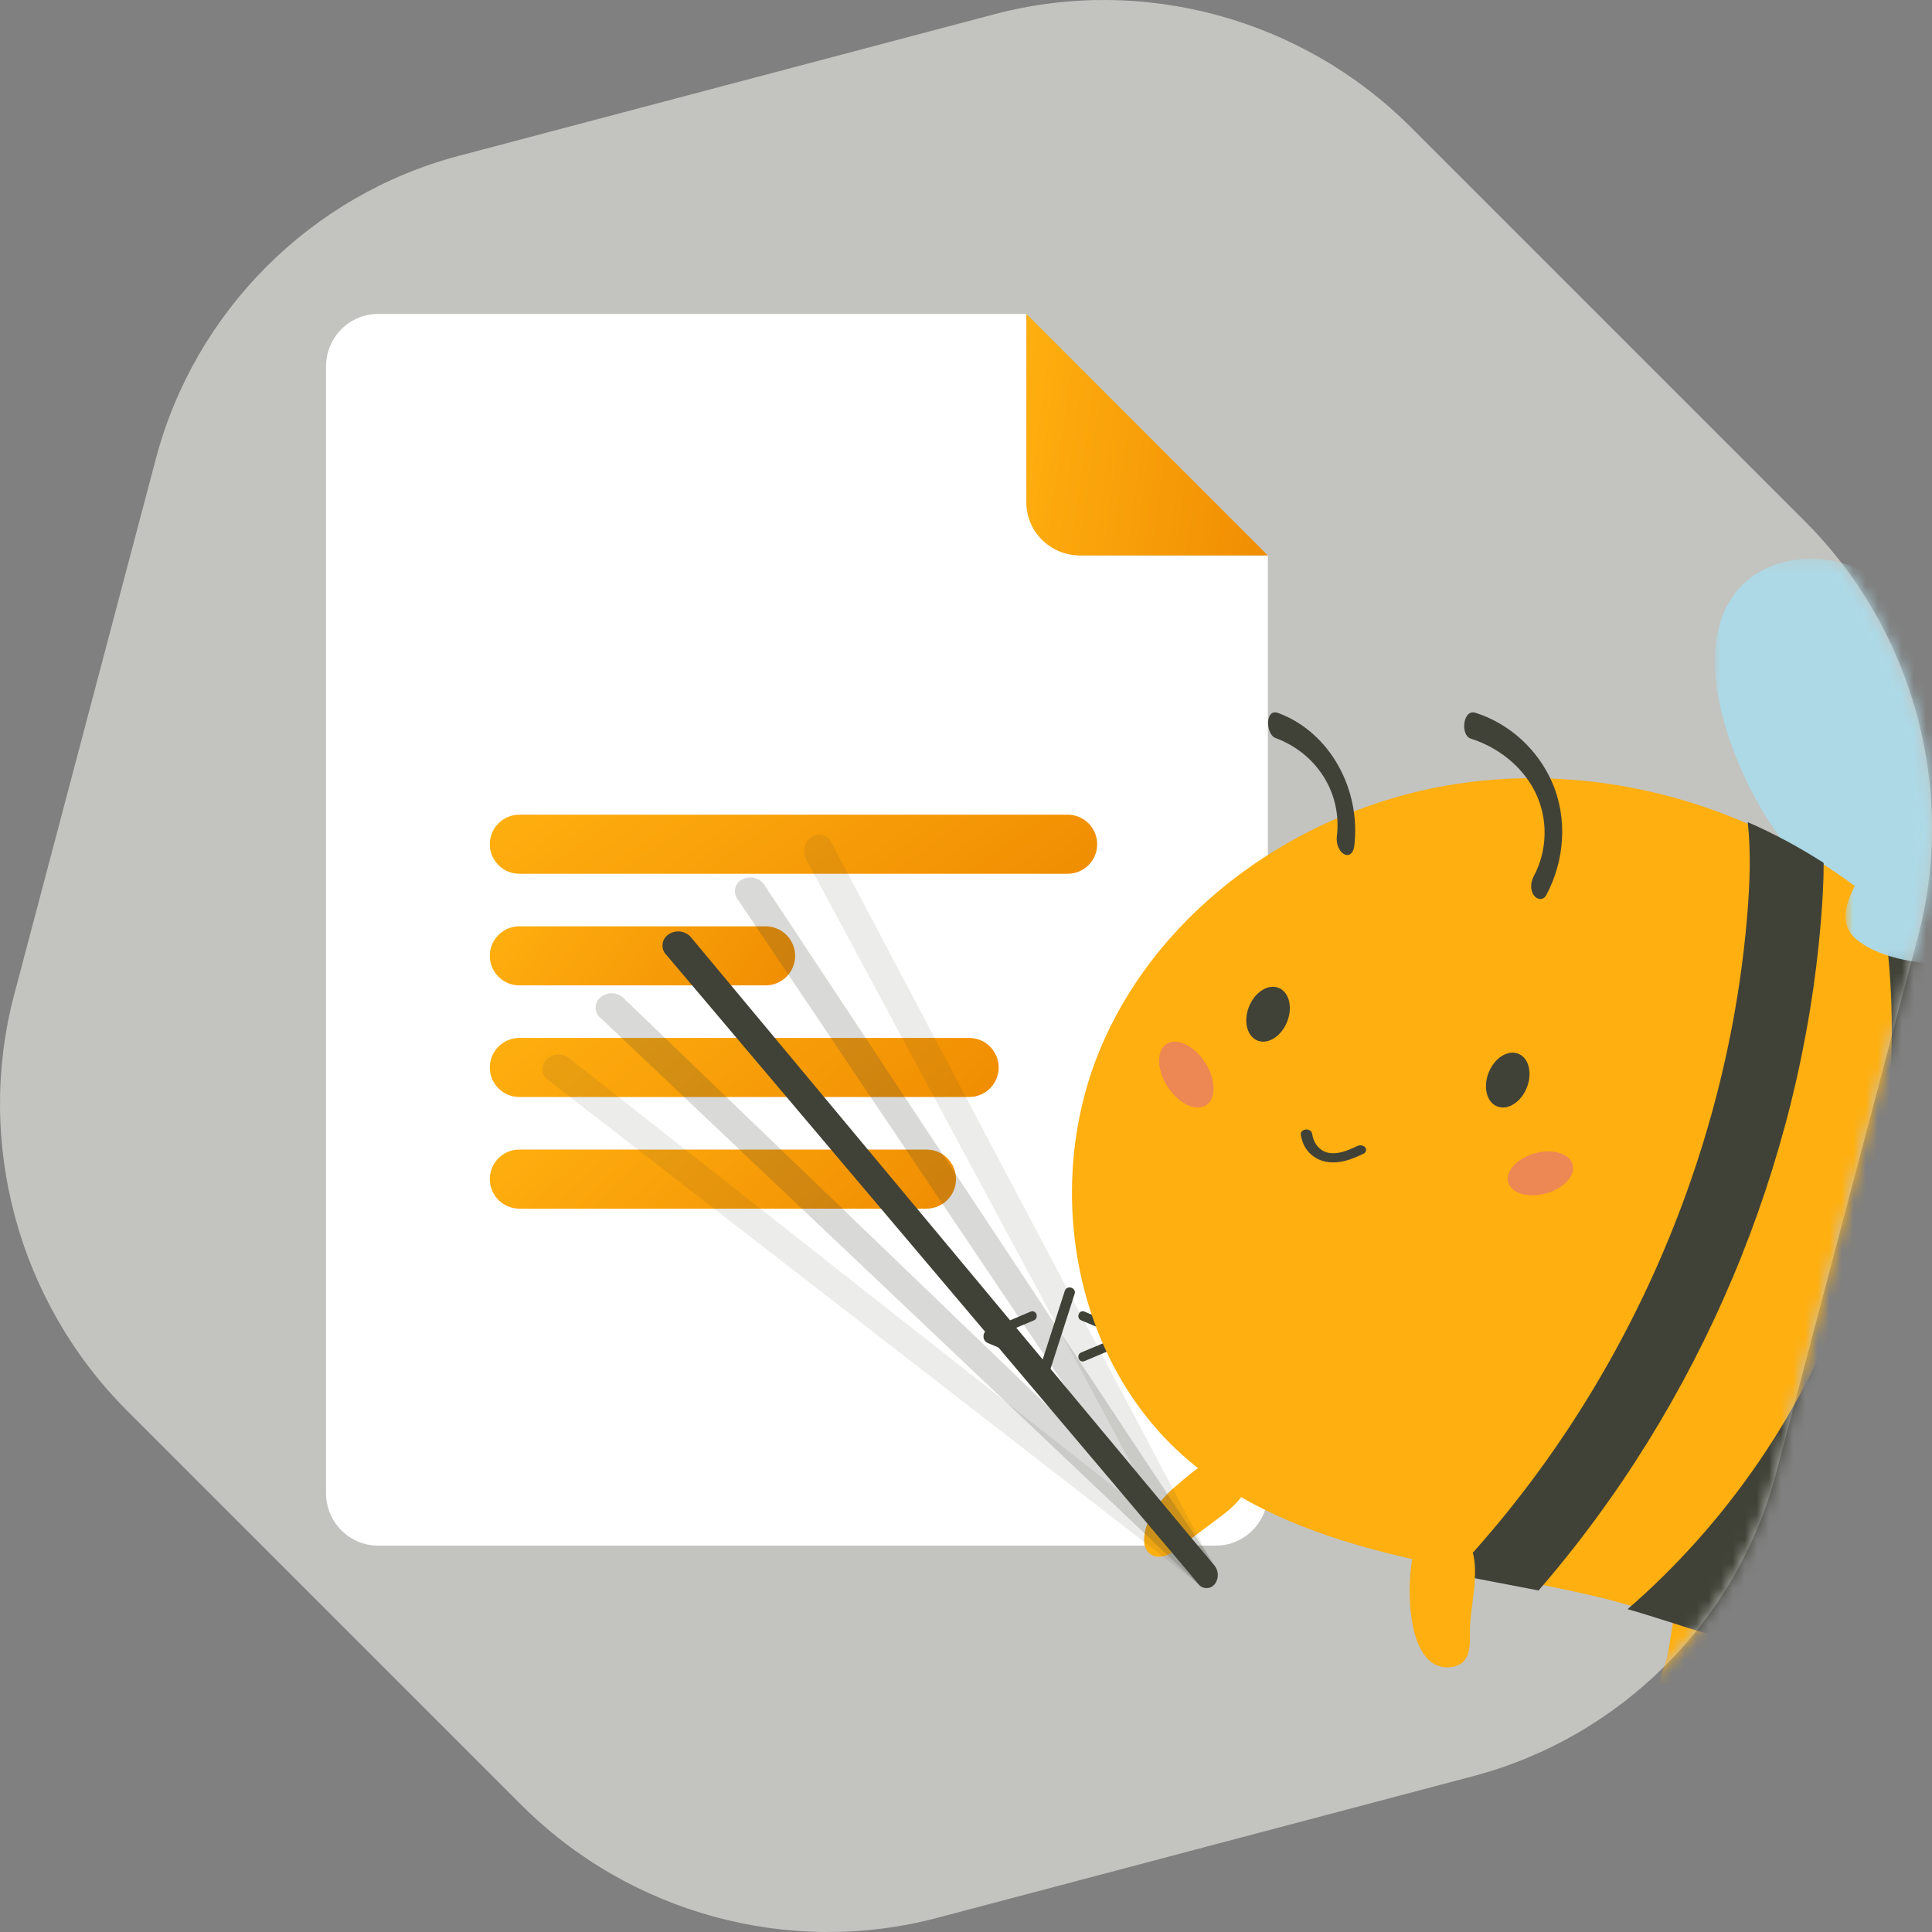 <svg width="160" height="160" viewBox="0 0 160 160" fill="none" xmlns="http://www.w3.org/2000/svg">
<rect x="0" y="0" width="160" height="160" fill="#808080" stroke="none"/>
<g clip-path="url(#clip0_4602_29620)">
<path d="M43.176 149.479L10.521 116.824C1.519 107.821 -2.065 94.626 1.171 82.386L12.907 37.995C16.145 25.756 25.757 16.143 37.995 12.907L82.386 1.171C94.625 -2.065 107.821 1.518 116.824 10.521L149.479 43.176C158.482 52.179 162.065 65.376 158.829 77.614L147.093 122.005C143.856 134.243 134.244 143.855 122.005 147.093L77.614 158.829C65.374 162.065 52.178 158.481 43.176 149.479Z" fill="#C3C3C0"/>
<mask id="mask0_4602_29620" style="mask-type:alpha" maskUnits="userSpaceOnUse" x="0" y="0" width="160" height="160">
<path d="M43.176 149.479L10.521 116.824C1.519 107.821 -2.065 94.626 1.171 82.386L12.907 37.995C16.145 25.756 25.757 16.143 37.995 12.907L82.386 1.171C94.625 -2.065 107.821 1.518 116.824 10.521L149.479 43.176C158.482 52.179 162.065 65.376 158.829 77.614L147.093 122.005C143.856 134.243 134.244 143.855 122.005 147.093L77.614 158.829C65.374 162.065 52.178 158.481 43.176 149.479Z" fill="#C3C3C0"/>
</mask>
<g mask="url(#mask0_4602_29620)">
<path fill-rule="evenodd" clip-rule="evenodd" d="M85 41.468V26H31.293C28.933 26 27 27.954 27 30.341V123.659C27 126.046 28.933 128 31.293 128H100.706C103.067 128 105 126.046 105 123.659V46H89.705C87.345 46 85 43.857 85 41.468Z" fill="white"/>
<path fill-rule="evenodd" clip-rule="evenodd" d="M85 41.617C85 44.029 86.996 46 89.433 46H105L85 26V41.617Z" fill="url(#paint0_linear_4602_29620)"/>
<path d="M88.416 67.468H43.011C41.66 67.468 40.565 68.564 40.565 69.915C40.565 71.267 41.66 72.362 43.011 72.362H88.416C89.768 72.362 90.863 71.267 90.863 69.915C90.863 68.564 89.768 67.468 88.416 67.468Z" fill="url(#paint1_linear_4602_29620)"/>
<path d="M63.403 76.713H43.011C41.66 76.713 40.565 77.808 40.565 79.159C40.565 80.511 41.66 81.606 43.011 81.606H63.403C64.754 81.606 65.85 80.511 65.85 79.159C65.85 77.808 64.754 76.713 63.403 76.713Z" fill="url(#paint2_linear_4602_29620)"/>
<path d="M80.26 85.957H43.011C41.66 85.957 40.565 87.052 40.565 88.404C40.565 89.755 41.66 90.85 43.011 90.85H80.26C81.611 90.85 82.707 89.755 82.707 88.404C82.707 87.052 81.611 85.957 80.26 85.957Z" fill="url(#paint3_linear_4602_29620)"/>
<path d="M85.329 112.712L81.849 111.241C81.582 111.131 81.448 110.94 81.448 110.667C81.448 110.406 81.582 110.221 81.849 110.11L85.329 108.631C85.451 108.579 85.555 108.576 85.642 108.623C85.735 108.669 85.799 108.742 85.834 108.84C85.868 108.933 85.868 109.029 85.834 109.127C85.805 109.226 85.729 109.301 85.607 109.353L82.458 110.676L85.607 111.998C85.729 112.051 85.805 112.126 85.834 112.225C85.868 112.317 85.868 112.413 85.834 112.512C85.799 112.604 85.735 112.674 85.642 112.72C85.555 112.767 85.451 112.764 85.329 112.712ZM86.978 113.425C86.938 113.564 86.862 113.654 86.752 113.695C86.648 113.741 86.541 113.747 86.43 113.712C86.326 113.683 86.245 113.622 86.187 113.53C86.123 113.437 86.114 113.318 86.161 113.173L88.171 106.935C88.217 106.796 88.292 106.703 88.397 106.656C88.501 106.61 88.606 106.604 88.71 106.639C88.82 106.668 88.904 106.732 88.962 106.83C89.026 106.923 89.035 107.039 88.988 107.178L86.978 113.425ZM89.836 112.712C89.715 112.764 89.607 112.767 89.514 112.72C89.427 112.674 89.367 112.604 89.332 112.512C89.297 112.413 89.294 112.317 89.323 112.225C89.358 112.126 89.436 112.051 89.558 111.998L92.707 110.676L89.558 109.353C89.436 109.301 89.358 109.226 89.323 109.127C89.294 109.029 89.297 108.933 89.332 108.84C89.367 108.742 89.427 108.669 89.514 108.623C89.607 108.576 89.715 108.579 89.836 108.631L93.317 110.11C93.583 110.221 93.717 110.406 93.717 110.667C93.717 110.94 93.583 111.131 93.317 111.241L89.836 112.712Z" fill="#414237"/>
<path d="M76.725 95.201H43.011C41.66 95.201 40.565 96.296 40.565 97.648C40.565 98.999 41.66 100.095 43.011 100.095H76.725C78.077 100.095 79.172 98.999 79.172 97.648C79.172 96.296 78.077 95.201 76.725 95.201Z" fill="url(#paint4_linear_4602_29620)"/>
<mask id="mask1_4602_29620" style="mask-type:alpha" maskUnits="userSpaceOnUse" x="142" y="46" width="19" height="31">
<path d="M142.006 46.268H160.952V76.266H142.006V46.268Z" fill="white"/>
</mask>
<g mask="url(#mask1_4602_29620)">
<path fill-rule="evenodd" clip-rule="evenodd" d="M142.708 59.542C141.747 56.05 141.509 51.97 143.71 49.115C146.127 45.977 150.953 45.477 154.389 47.397C157.825 49.317 159.922 53.149 160.623 57.069C161.323 60.99 160.797 65.026 160.064 68.941C159.647 71.164 158.94 74.603 156.816 75.853C154.441 77.251 152.249 74.785 150.648 73.179C146.908 69.429 144.124 64.688 142.708 59.542Z" fill="#ADD9E6"/>
</g>
<path fill-rule="evenodd" clip-rule="evenodd" d="M143.485 132.902C142.889 131.457 141.362 129.938 139.876 131.41C138.193 133.076 138.605 136.079 137.775 138.144C137.379 139.129 137.325 140.457 138.147 141.266C138.862 141.969 139.937 141.77 140.672 141.222C141.466 140.63 142.097 139.683 142.582 138.847C143.499 137.266 144.079 135.353 143.688 133.541C143.644 133.337 143.575 133.12 143.485 132.902Z" fill="#FFAF0F"/>
<path fill-rule="evenodd" clip-rule="evenodd" d="M100.929 120.746C100.07 120.975 99.244 121.531 98.514 122.115C98.179 122.384 97.847 122.665 97.525 122.957C97.352 123.094 97.183 123.236 97.018 123.386C95.824 124.472 94.588 126.297 94.762 127.793C94.844 128.502 95.407 129.015 96.161 128.913C97.085 128.788 97.993 127.911 98.769 127.329C99.598 126.706 100.432 126.089 101.258 125.461C102.118 124.807 102.941 124.029 103.33 123.017C104.01 121.252 102.46 120.339 100.929 120.746Z" fill="#FFAF0F"/>
<path fill-rule="evenodd" clip-rule="evenodd" d="M171.486 120.224C169.355 126.891 163.895 132.222 157.406 134.717C154.447 135.86 151.275 136.413 148.107 136.228C147.73 136.207 147.356 136.177 146.981 136.134C144.961 135.906 142.988 135.42 141.026 134.841C138.752 134.175 136.508 133.392 134.244 132.752C133.641 132.58 133.035 132.417 132.425 132.272C130.738 131.871 129.046 131.515 127.351 131.18C125.004 130.721 122.646 130.293 120.302 129.825C118.877 129.537 117.452 129.24 116.036 128.903C109.62 127.389 103.207 125.085 98.217 120.76C88.821 112.625 86.319 97.99 91.247 86.556C96.175 75.127 107.598 67.168 119.828 65.051C128.168 63.604 136.878 64.809 144.639 68.179C146.815 69.124 148.916 70.242 150.915 71.521C152.483 72.519 153.987 73.618 155.415 74.81C157.202 76.305 158.864 77.946 160.377 79.721C161.027 80.481 161.652 81.266 162.243 82.071C163.67 83.987 164.939 86.008 166.065 88.117C168.15 92.006 169.751 96.175 170.926 100.436C171.073 100.965 171.212 101.5 171.342 102.035C172.82 108.026 173.352 114.37 171.486 120.224L109.526 134.445L171.486 120.224Z" fill="#FFAF0F"/>
<path fill-rule="evenodd" clip-rule="evenodd" d="M151.029 71.46C151.029 73.074 150.933 74.632 150.813 76.095C149.173 96.494 140.762 116.324 127.416 131.718C125.065 131.255 122.702 130.823 120.354 130.35C134.271 115.61 143.081 95.902 144.715 75.593C144.899 73.247 145.022 70.649 144.74 68.085C146.92 69.04 149.026 70.168 151.029 71.46Z" fill="#414237"/>
<path fill-rule="evenodd" clip-rule="evenodd" d="M162.706 82.614L162.706 82.618C163.038 91.315 161.758 100.103 158.915 108.256C155.369 118.426 149.309 127.847 141.551 135.351C141.551 135.355 141.551 135.355 141.547 135.351C139.283 134.685 137.046 133.903 134.789 133.263C143.085 126.089 149.558 116.59 153.169 106.231C156.58 96.435 157.517 85.637 155.898 75.357C157.68 76.852 159.337 78.492 160.846 80.265C161.493 81.025 162.116 81.81 162.706 82.614Z" fill="#414237"/>
<path fill-rule="evenodd" clip-rule="evenodd" d="M171.78 102.011C169.885 113.844 165.039 125.18 157.71 134.716C154.722 135.86 151.52 136.413 148.322 136.228C160.575 123.424 167.215 105.723 166.452 88.084C168.557 91.975 170.173 96.147 171.36 100.411C171.508 100.941 171.648 101.476 171.78 102.011Z" fill="#414237"/>
<path fill-rule="evenodd" clip-rule="evenodd" d="M128.519 64.744C127.339 62.074 125.034 59.934 122.186 59.028C121.153 58.699 120.916 60.887 121.802 61.169C124.076 61.892 126.059 63.453 127.122 65.563C128.224 67.751 128.172 70.412 127.017 72.57C126.763 73.044 126.704 73.671 127.02 74.139C127.274 74.515 127.81 74.586 128.05 74.137C129.587 71.266 129.846 67.746 128.519 64.744Z" fill="#414237"/>
<path fill-rule="evenodd" clip-rule="evenodd" d="M105.849 59.045C104.742 58.636 104.809 60.816 105.633 61.12C108.971 62.355 111.169 65.595 110.709 69.308C110.647 69.804 110.861 70.509 111.322 70.744C111.791 70.984 112.097 70.546 112.152 70.105C112.73 65.442 110.186 60.649 105.849 59.045Z" fill="#414237"/>
<path fill-rule="evenodd" clip-rule="evenodd" d="M121.211 127.072C119.938 125.572 117.926 126.334 117.265 127.935C116.416 129.991 116.132 138.596 120.217 138.057C121.764 137.853 121.757 136.348 121.735 135.2C121.687 132.722 123.006 129.189 121.211 127.072Z" fill="#FFAF0F"/>
<mask id="mask2_4602_29620" style="mask-type:alpha" maskUnits="userSpaceOnUse" x="146" y="130" width="7" height="13">
<path d="M146.518 130.809H152.833V142.627H146.518V130.809Z" fill="white"/>
</mask>
<g mask="url(#mask2_4602_29620)">
<path fill-rule="evenodd" clip-rule="evenodd" d="M151.88 132.57C151.348 131.686 150.468 130.964 149.421 130.829C148.416 130.698 147.394 131.224 146.912 132.108C146.304 133.222 146.494 134.511 146.846 135.671C147.085 136.455 147.357 137.232 147.629 138.007C147.613 139.076 147.455 140.162 147.887 141.176C148.326 142.205 149.271 142.881 150.406 142.535C151.488 142.205 152.092 141.091 152.381 140.079C152.731 138.854 152.88 137.56 152.82 136.288C152.76 135.008 152.55 133.686 151.88 132.57Z" fill="#FFAF0F"/>
</g>
<mask id="mask3_4602_29620" style="mask-type:alpha" maskUnits="userSpaceOnUse" x="152" y="58" width="34" height="22">
<path d="M152.834 58.085H185.313V79.902H152.834V58.085Z" fill="white"/>
</mask>
<g mask="url(#mask3_4602_29620)">
<path fill-rule="evenodd" clip-rule="evenodd" d="M168.138 59.611C171.563 58.19 175.435 57.506 178.942 58.692C182.448 59.879 185.406 63.292 185.311 67.118C185.238 70.098 183.379 72.791 181.031 74.508C178.683 76.226 175.88 77.123 173.113 77.927C169.537 78.967 165.886 79.902 162.173 79.902C159.608 79.902 155.852 79.548 153.756 77.806C151.516 75.944 153.901 72.849 155.19 70.77C158.274 65.8 162.841 61.809 168.138 59.611Z" fill="#ADD9E6"/>
</g>
<path fill-rule="evenodd" clip-rule="evenodd" d="M106.53 84.77C105.988 85.95 104.871 86.557 104.035 86.128C103.198 85.698 102.959 84.395 103.501 83.215C104.042 82.037 105.159 81.429 105.996 81.858C106.832 82.287 107.071 83.591 106.53 84.77Z" fill="#414237"/>
<path fill-rule="evenodd" clip-rule="evenodd" d="M126.379 90.225C125.838 91.404 124.721 92.012 123.884 91.582C123.048 91.153 122.809 89.849 123.35 88.67C123.892 87.491 125.009 86.883 125.846 87.312C126.682 87.742 126.921 89.046 126.379 90.225Z" fill="#414237"/>
<path fill-rule="evenodd" clip-rule="evenodd" d="M100.02 91.425C99.25 92.106 97.832 91.569 96.853 90.226C95.874 88.883 95.705 87.242 96.475 86.561C97.245 85.88 98.663 86.417 99.642 87.76C100.621 89.103 100.791 90.744 100.02 91.425Z" fill="#ED8754"/>
<path fill-rule="evenodd" clip-rule="evenodd" d="M130.236 96.43C130.499 97.345 129.52 98.421 128.049 98.832C126.578 99.244 125.172 98.835 124.908 97.919C124.644 97.003 125.624 95.927 127.095 95.516C128.566 95.105 129.972 95.514 130.236 96.43Z" fill="#ED8754"/>
<path fill-rule="evenodd" clip-rule="evenodd" d="M110.62 96.259C110.236 96.281 109.871 96.243 109.54 96.143C109.011 95.984 108.544 95.656 108.225 95.221C107.971 94.874 107.803 94.451 107.726 93.965C107.694 93.757 107.877 93.567 108.135 93.541C108.389 93.516 108.628 93.662 108.661 93.87C108.72 94.253 108.847 94.578 109.036 94.835C109.246 95.122 109.542 95.334 109.87 95.433C110.309 95.565 110.787 95.496 111.11 95.415C111.563 95.301 112.004 95.097 112.43 94.9C112.655 94.795 112.943 94.858 113.073 95.039C113.203 95.221 113.125 95.453 112.899 95.557C112.429 95.775 111.942 96 111.39 96.139C111.128 96.205 110.87 96.245 110.62 96.259Z" fill="#414237"/>
<path fill-rule="evenodd" clip-rule="evenodd" d="M57.181 77.569L100.493 129.558C100.905 129.983 100.966 130.638 100.64 131.133C100.38 131.528 99.85 131.636 99.457 131.375C99.417 131.348 99.379 131.319 99.344 131.286L55.211 79.111C54.769 78.695 54.746 77.999 55.16 77.555C55.199 77.514 55.24 77.476 55.284 77.442C55.856 76.991 56.674 77.046 57.181 77.569Z" fill="#414237"/>
<path opacity="0.2" fill-rule="evenodd" clip-rule="evenodd" d="M63.253 73.212L100.594 129.642C100.957 130.11 100.946 130.768 100.568 131.224C100.266 131.588 99.727 131.637 99.365 131.334C99.328 131.304 99.294 131.27 99.263 131.233L61.125 74.528C60.731 74.067 60.785 73.372 61.245 72.977C61.288 72.94 61.333 72.907 61.381 72.877C61.999 72.492 62.806 72.637 63.253 73.212Z" fill="#414237"/>
<path opacity="0.2" fill-rule="evenodd" clip-rule="evenodd" d="M51.555 82.579L100.322 129.488C100.778 129.865 100.912 130.51 100.642 131.037C100.427 131.459 99.912 131.625 99.492 131.408C99.45 131.386 99.409 131.361 99.371 131.332L49.766 84.329C49.281 83.964 49.182 83.275 49.544 82.788C49.578 82.743 49.615 82.701 49.655 82.662C50.174 82.151 50.993 82.116 51.555 82.579Z" fill="#414237"/>
<path opacity="0.1" fill-rule="evenodd" clip-rule="evenodd" d="M47.052 87.565L100.221 129.419C100.713 129.749 100.909 130.377 100.693 130.929C100.52 131.369 100.025 131.585 99.585 131.412C99.541 131.394 99.498 131.373 99.457 131.348L45.445 89.482C44.927 89.168 44.76 88.491 45.072 87.972C45.101 87.923 45.134 87.878 45.17 87.835C45.636 87.275 46.448 87.159 47.052 87.565Z" fill="#414237"/>
<path opacity="0.1" fill-rule="evenodd" clip-rule="evenodd" d="M66.71 71.074L98.768 130.664C99.008 131.205 99.594 131.506 100.174 131.389C100.638 131.295 100.936 130.844 100.84 130.381C100.831 130.334 100.817 130.288 100.8 130.243L68.876 69.821C68.656 69.256 68.018 68.975 67.452 69.193C67.4 69.214 67.349 69.238 67.3 69.266C66.669 69.628 66.414 70.408 66.71 71.074Z" fill="#414237"/>
</g>
</g>
<defs>
<linearGradient id="paint0_linear_4602_29620" x1="105" y1="46" x2="82.682" y2="42.947" gradientUnits="userSpaceOnUse">
<stop stop-color="#F08D02"/>
<stop offset="1" stop-color="#FFAF0F"/>
</linearGradient>
<linearGradient id="paint1_linear_4602_29620" x1="90.863" y1="72.362" x2="71.655" y2="45.356" gradientUnits="userSpaceOnUse">
<stop stop-color="#F08D02"/>
<stop offset="1" stop-color="#FFAF0F"/>
</linearGradient>
<linearGradient id="paint2_linear_4602_29620" x1="65.85" y1="81.606" x2="46.681" y2="68.058" gradientUnits="userSpaceOnUse">
<stop stop-color="#F08D02"/>
<stop offset="1" stop-color="#FFAF0F"/>
</linearGradient>
<linearGradient id="paint3_linear_4602_29620" x1="82.707" y1="90.85" x2="62.642" y2="67.215" gradientUnits="userSpaceOnUse">
<stop stop-color="#F08D02"/>
<stop offset="1" stop-color="#FFAF0F"/>
</linearGradient>
<linearGradient id="paint4_linear_4602_29620" x1="79.172" y1="100.095" x2="58.897" y2="78.214" gradientUnits="userSpaceOnUse">
<stop stop-color="#F08D02"/>
<stop offset="1" stop-color="#FFAF0F"/>
</linearGradient>
<clipPath id="clip0_4602_29620">
<rect width="160" height="160" fill="white"/>
</clipPath>
</defs>
</svg>

